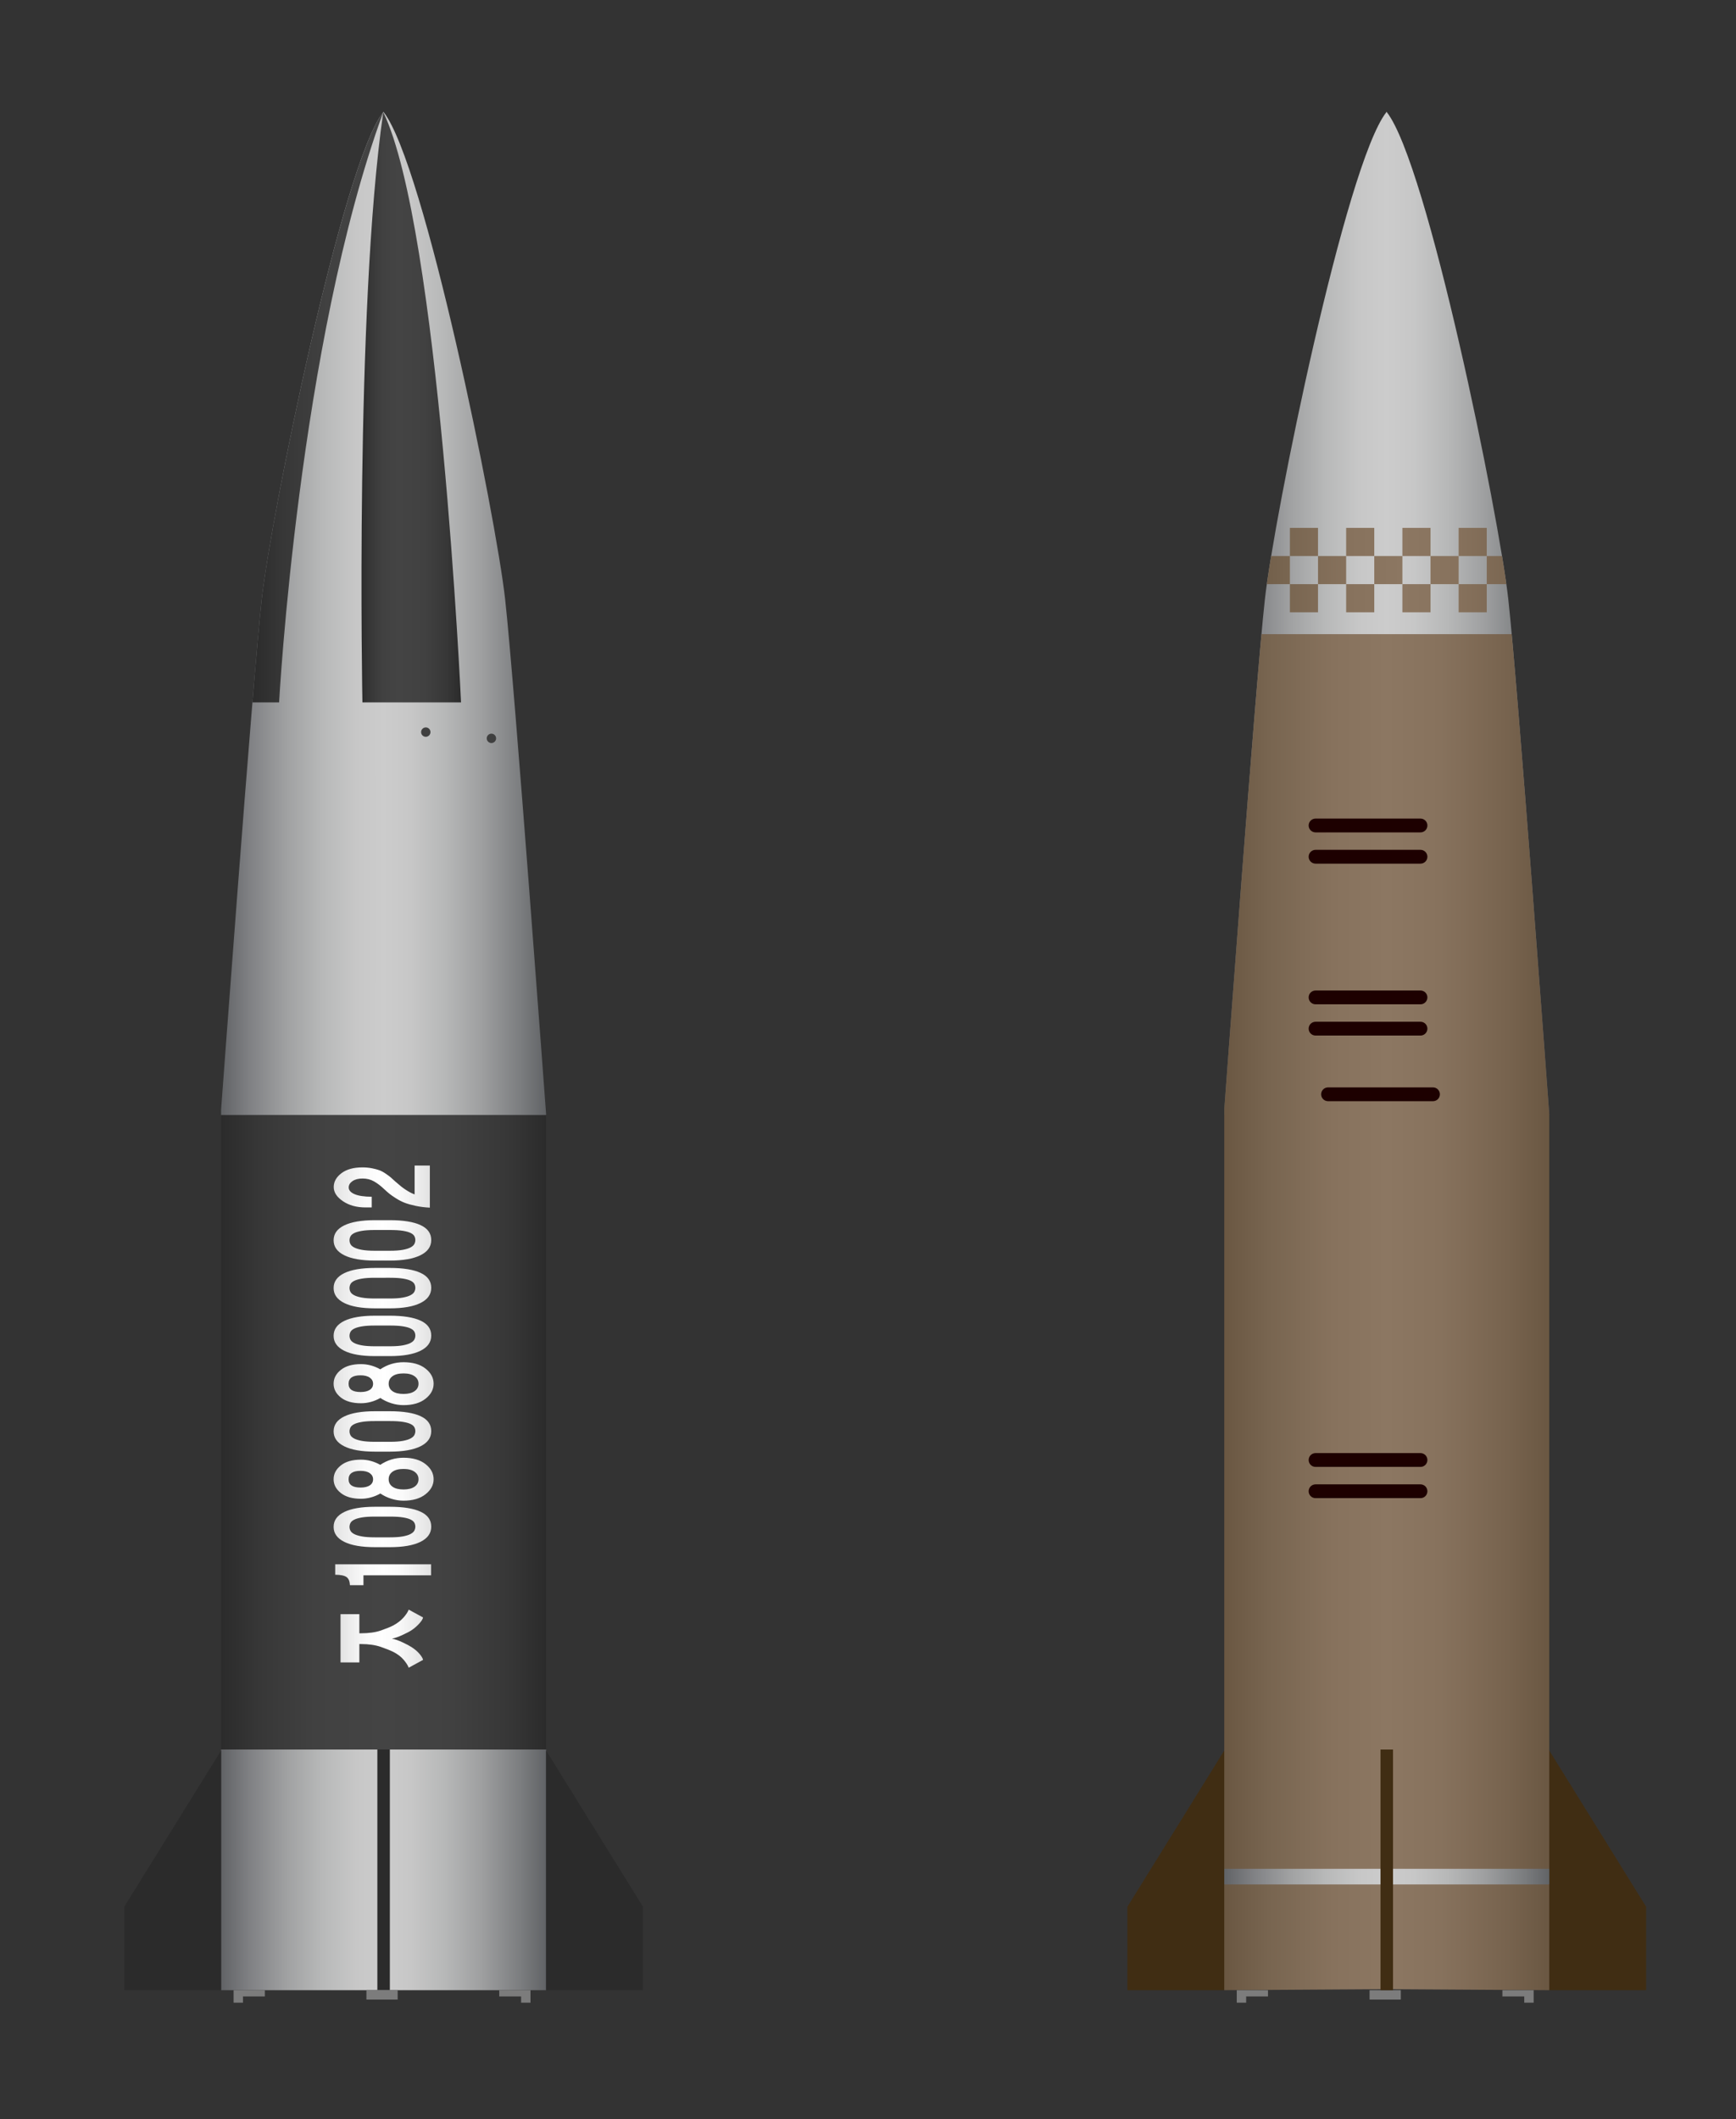 <?xml version="1.0" encoding="utf-8"?>
<!-- Generator: Adobe Illustrator 25.1.0, SVG Export Plug-In . SVG Version: 6.00 Build 0)  -->
<svg version="1.1" id="레이어_1" xmlns="http://www.w3.org/2000/svg" xmlns:xlink="http://www.w3.org/1999/xlink" x="0px"
	 y="0px" viewBox="0 0 555.5 678" enable-background="new 0 0 555.5 678" xml:space="preserve">
<rect x="0" y="0" width="555.5" height="678" fill="#333333" stroke="none"/>
<g>
	
		<linearGradient id="SVGID_1_" gradientUnits="userSpaceOnUse" x1="70.75" y1="81.778" x2="174.75" y2="81.778" gradientTransform="matrix(1 0 0 -1 0 680)">
		<stop  offset="0" style="stop-color:#616366"/>
		<stop  offset="0.086" style="stop-color:#7F8083"/>
		<stop  offset="0.202" style="stop-color:#A0A1A2"/>
		<stop  offset="0.313" style="stop-color:#B8B9B9"/>
		<stop  offset="0.415" style="stop-color:#C7C7C7"/>
		<stop  offset="0.5" style="stop-color:#CCCCCC"/>
		<stop  offset="0.583" style="stop-color:#C7C7C7"/>
		<stop  offset="0.687" style="stop-color:#B7B8B8"/>
		<stop  offset="0.802" style="stop-color:#9E9FA0"/>
		<stop  offset="0.925" style="stop-color:#7A7C7E"/>
		<stop  offset="1" style="stop-color:#616366"/>
	</linearGradient>
	<rect x="70.75" y="559.722" fill="url(#SVGID_1_)" width="104" height="77"/>
	<polygon fill="#2B2B2B" points="70.75,560.044 39.75,610.044 39.75,636.722 70.75,636.722 	"/>
	<polygon fill="#2B2B2B" points="174.75,560.044 205.75,610.044 205.75,636.722 174.75,636.722 	"/>
	<rect x="120.75" y="559.722" fill="#2B2B2B" width="4" height="77"/>
	
		<linearGradient id="SVGID_2_" gradientUnits="userSpaceOnUse" x1="70.75" y1="221.778" x2="174.75" y2="221.778" gradientTransform="matrix(1 0 0 -1 0 680)">
		<stop  offset="0" style="stop-color:#2B2B2B"/>
		<stop  offset="0.117" style="stop-color:#373737"/>
		<stop  offset="0.287" style="stop-color:#414141"/>
		<stop  offset="0.5" style="stop-color:#444444"/>
		<stop  offset="0.713" style="stop-color:#414141"/>
		<stop  offset="0.883" style="stop-color:#373737"/>
		<stop  offset="1" style="stop-color:#2B2B2B"/>
	</linearGradient>
	<rect x="70.75" y="356.722" fill="url(#SVGID_2_)" width="104" height="203"/>
	<g>
		<g>
			<defs>
				<path id="SVGID_3_" d="M174.75,356.5c0,0-10.111-137.778-13.111-164.778c-2.992-26.924-25.87-139.354-38.889-155.852v-0.148
					c-0.018,0.023-0.037,0.051-0.056,0.074c-0.018-0.023-0.037-0.051-0.056-0.074v0.148C109.62,52.368,86.742,164.798,83.75,191.722
					c-3,27-13.111,164.778-13.111,164.778v280.222l52.056-0.322l52.056,0.322V356.5H174.75z"/>
			</defs>
			<clipPath id="SVGID_4_">
				<use xlink:href="#SVGID_3_"  overflow="visible"/>
			</clipPath>
			
				<linearGradient id="SVGID_5_" gradientUnits="userSpaceOnUse" x1="70.75" y1="483.778" x2="174.75" y2="483.778" gradientTransform="matrix(1 0 0 -1 0 680)">
				<stop  offset="0" style="stop-color:#616366"/>
				<stop  offset="0.086" style="stop-color:#7F8083"/>
				<stop  offset="0.202" style="stop-color:#A0A1A2"/>
				<stop  offset="0.313" style="stop-color:#B8B9B9"/>
				<stop  offset="0.415" style="stop-color:#C7C7C7"/>
				<stop  offset="0.5" style="stop-color:#CCCCCC"/>
				<stop  offset="0.583" style="stop-color:#C7C7C7"/>
				<stop  offset="0.687" style="stop-color:#B7B8B8"/>
				<stop  offset="0.802" style="stop-color:#9E9FA0"/>
				<stop  offset="0.925" style="stop-color:#7A7C7E"/>
				<stop  offset="1" style="stop-color:#616366"/>
			</linearGradient>
			<rect x="70.75" y="35.722" clip-path="url(#SVGID_4_)" fill="url(#SVGID_5_)" width="104" height="321"/>
		</g>
	</g>
	<g>
		
			<linearGradient id="SVGID_6_" gradientUnits="userSpaceOnUse" x1="80.777" y1="549.704" x2="122.639" y2="549.704" gradientTransform="matrix(1 0 0 -1 0 680)">
			<stop  offset="0" style="stop-color:#2B2B2B"/>
			<stop  offset="0.233" style="stop-color:#373737"/>
			<stop  offset="0.574" style="stop-color:#414141"/>
			<stop  offset="1" style="stop-color:#444444"/>
		</linearGradient>
		<path fill="url(#SVGID_6_)" d="M80.777,224.722h8.529c0,0,6.222-114.704,33.333-188.852
			C109.62,52.368,86.742,164.798,83.75,191.722C83.063,197.905,82.003,209.906,80.777,224.722z"/>
		
			<linearGradient id="SVGID_7_" gradientUnits="userSpaceOnUse" x1="122.639" y1="644.204" x2="122.675" y2="644.204" gradientTransform="matrix(1 0 0 -1 0 680)">
			<stop  offset="0" style="stop-color:#2B2B2B"/>
			<stop  offset="0.117" style="stop-color:#373737"/>
			<stop  offset="0.287" style="stop-color:#414141"/>
			<stop  offset="0.5" style="stop-color:#444444"/>
			<stop  offset="0.713" style="stop-color:#414141"/>
			<stop  offset="0.883" style="stop-color:#373737"/>
			<stop  offset="1" style="stop-color:#2B2B2B"/>
		</linearGradient>
		<path fill="url(#SVGID_7_)" d="M122.639,35.722v0.148c0.013-0.034,0.023-0.066,0.036-0.1
			C122.663,35.753,122.651,35.737,122.639,35.722z"/>
	</g>
	
		<linearGradient id="SVGID_8_" gradientUnits="userSpaceOnUse" x1="115.674" y1="549.704" x2="147.528" y2="549.704" gradientTransform="matrix(1 0 0 -1 0 680)">
		<stop  offset="0" style="stop-color:#2B2B2B"/>
		<stop  offset="0.087" style="stop-color:#373737"/>
		<stop  offset="0.213" style="stop-color:#414141"/>
		<stop  offset="0.371" style="stop-color:#444444"/>
		<stop  offset="0.639" style="stop-color:#414141"/>
		<stop  offset="0.853" style="stop-color:#373737"/>
		<stop  offset="1" style="stop-color:#2B2B2B"/>
	</linearGradient>
	<path fill="url(#SVGID_8_)" d="M122.639,35.87c17.889,37.148,24.889,188.852,24.889,188.852h-31.556
		C115.972,224.722,113.528,99.018,122.639,35.87"/>
	<g>
		<circle fill="#3F3F3F" cx="136.25" cy="234.222" r="1.5"/>
	</g>
	<g>
		<circle fill="#3F3F3F" cx="157.25" cy="236.222" r="1.5"/>
	</g>
	<g>
		
			<linearGradient id="SVGID_9_" gradientUnits="userSpaceOnUse" x1="107.257" y1="176.195" x2="137.937" y2="176.195" gradientTransform="matrix(1 0 0 -1 0 680)">
			<stop  offset="0" style="stop-color:#E2E2E2"/>
			<stop  offset="0.102" style="stop-color:#EBEBEB"/>
			<stop  offset="0.319" style="stop-color:#FAFAFA"/>
			<stop  offset="0.5" style="stop-color:#FFFFFF"/>
			<stop  offset="0.682" style="stop-color:#FAFAFA"/>
			<stop  offset="0.909" style="stop-color:#EAEAEA"/>
			<stop  offset="1" style="stop-color:#E2E2E2"/>
		</linearGradient>
		<path fill="url(#SVGID_9_)" d="M137.937,500.463V504h-21.636v3.147h-4.327c-0.052-1.236-0.41-2.098-1.072-2.586
			c-0.663-0.488-1.877-0.74-3.645-0.756v-3.342L137.937,500.463L137.937,500.463z"/>
		
			<linearGradient id="SVGID_10_" gradientUnits="userSpaceOnUse" x1="106.751" y1="206.757" x2="138.756" y2="206.757" gradientTransform="matrix(1 0 0 -1 0 680)">
			<stop  offset="0" style="stop-color:#E2E2E2"/>
			<stop  offset="0.102" style="stop-color:#EBEBEB"/>
			<stop  offset="0.319" style="stop-color:#FAFAFA"/>
			<stop  offset="0.5" style="stop-color:#FFFFFF"/>
			<stop  offset="0.682" style="stop-color:#FAFAFA"/>
			<stop  offset="0.909" style="stop-color:#EAEAEA"/>
			<stop  offset="1" style="stop-color:#E2E2E2"/>
		</linearGradient>
		<path fill="url(#SVGID_10_)" d="M129.127,466.375c2.963,0,5.309,0.679,7.036,2.037c1.729,1.358,2.593,2.973,2.593,4.843
			c0,1.838-0.864,3.44-2.593,4.806c-1.728,1.366-4.073,2.049-7.036,2.049c-1.299,0-2.599-0.203-3.899-0.61
			c-1.299-0.406-2.469-0.968-3.508-1.684c-2.001,1.122-4.08,1.684-6.237,1.684c-2.73,0-4.867-0.61-6.413-1.83
			c-1.546-1.22-2.319-2.692-2.319-4.416s0.773-3.2,2.319-4.427c1.546-1.228,3.684-1.842,6.413-1.842
			c2.157,0,4.223,0.553,6.198,1.659C123.942,467.131,126.424,466.375,129.127,466.375z M129.127,469.961
			c-1.533,0-2.71,0.297-3.528,0.891s-1.228,1.395-1.228,2.403c0,1.009,0.41,1.805,1.228,2.391c0.818,0.586,1.995,0.878,3.528,0.878
			c1.507,0,2.684-0.296,3.528-0.89c0.845-0.594,1.267-1.387,1.267-2.379s-0.422-1.789-1.267-2.391
			C131.811,470.262,130.634,469.961,129.127,469.961z M115.365,470.57c-2.546,0-3.82,0.902-3.82,2.708
			c0,1.757,1.274,2.634,3.82,2.634c1.274,0,2.261-0.232,2.963-0.695c0.702-0.464,1.052-1.11,1.052-1.939
			c0-0.814-0.351-1.468-1.052-1.964C117.627,470.819,116.639,470.57,115.365,470.57z"/>
		
			<linearGradient id="SVGID_11_" gradientUnits="userSpaceOnUse" x1="106.751" y1="237.321" x2="138.756" y2="237.321" gradientTransform="matrix(1 0 0 -1 0 680)">
			<stop  offset="0" style="stop-color:#E2E2E2"/>
			<stop  offset="0.102" style="stop-color:#EBEBEB"/>
			<stop  offset="0.319" style="stop-color:#FAFAFA"/>
			<stop  offset="0.5" style="stop-color:#FFFFFF"/>
			<stop  offset="0.682" style="stop-color:#FAFAFA"/>
			<stop  offset="0.909" style="stop-color:#EAEAEA"/>
			<stop  offset="1" style="stop-color:#E2E2E2"/>
		</linearGradient>
		<path fill="url(#SVGID_11_)" d="M129.127,435.812c2.963,0,5.309,0.679,7.036,2.037c1.729,1.358,2.593,2.973,2.593,4.843
			c0,1.838-0.864,3.44-2.593,4.806c-1.728,1.366-4.073,2.049-7.036,2.049c-1.299,0-2.599-0.203-3.899-0.61
			c-1.299-0.406-2.469-0.968-3.508-1.684c-2.001,1.122-4.08,1.684-6.237,1.684c-2.73,0-4.867-0.61-6.413-1.83
			c-1.546-1.22-2.319-2.692-2.319-4.416s0.773-3.2,2.319-4.427c1.546-1.228,3.684-1.842,6.413-1.842
			c2.157,0,4.223,0.553,6.198,1.659C123.942,436.568,126.424,435.812,129.127,435.812z M129.127,439.398
			c-1.533,0-2.71,0.297-3.528,0.891s-1.228,1.395-1.228,2.403c0,1.009,0.41,1.805,1.228,2.391c0.818,0.586,1.995,0.878,3.528,0.878
			c1.507,0,2.684-0.296,3.528-0.89c0.845-0.594,1.267-1.387,1.267-2.379s-0.422-1.789-1.267-2.391
			C131.811,439.698,130.634,439.398,129.127,439.398z M115.365,440.007c-2.546,0-3.82,0.902-3.82,2.708
			c0,1.757,1.274,2.634,3.82,2.634c1.274,0,2.261-0.232,2.963-0.695c0.702-0.464,1.052-1.11,1.052-1.939
			c0-0.814-0.351-1.468-1.052-1.964C117.627,440.256,116.639,440.007,115.365,440.007z"/>
		
			<linearGradient id="SVGID_12_" gradientUnits="userSpaceOnUse" x1="106.789" y1="300.37" x2="137.548" y2="300.37" gradientTransform="matrix(1 0 0 -1 0 680)">
			<stop  offset="0" style="stop-color:#E2E2E2"/>
			<stop  offset="0.102" style="stop-color:#EBEBEB"/>
			<stop  offset="0.319" style="stop-color:#FAFAFA"/>
			<stop  offset="0.5" style="stop-color:#FFFFFF"/>
			<stop  offset="0.682" style="stop-color:#FAFAFA"/>
			<stop  offset="0.909" style="stop-color:#EAEAEA"/>
			<stop  offset="1" style="stop-color:#E2E2E2"/>
		</linearGradient>
		<path fill="url(#SVGID_12_)" d="M137.548,372.897v13.467c-1.612-0.082-3.125-0.272-4.542-0.574
			c-1.416-0.3-2.586-0.629-3.508-0.987s-1.845-0.829-2.769-1.415c-0.922-0.586-1.63-1.077-2.124-1.476
			c-0.494-0.398-1.079-0.915-1.755-1.549c-1.065-1.008-2.13-1.813-3.196-2.415c-1.065-0.601-2.274-0.902-3.626-0.902
			c-1.351,0-2.43,0.277-3.235,0.829c-0.806,0.553-1.209,1.228-1.209,2.025c0,0.895,0.624,1.61,1.871,2.147
			c1.248,0.537,3.08,0.814,5.497,0.829v3.415h-2.027c-2.833,0-5.23-0.662-7.193-1.988c-1.962-1.326-2.943-2.834-2.943-4.526
			c0-1.707,0.818-3.183,2.456-4.427c1.637-1.244,3.873-1.866,6.705-1.866c1.091,0,2.112,0.094,3.06,0.28
			c0.949,0.187,1.735,0.395,2.359,0.622c0.624,0.228,1.293,0.586,2.007,1.073c0.715,0.488,1.248,0.879,1.599,1.172
			c0.351,0.292,0.864,0.756,1.54,1.391c0.858,0.732,1.488,1.264,1.891,1.598c0.403,0.333,1.014,0.76,1.833,1.28
			c0.818,0.521,1.631,0.927,2.437,1.22v-9.222L137.548,372.897L137.548,372.897z"/>
		
			<linearGradient id="SVGID_13_" gradientUnits="userSpaceOnUse" x1="106.75" y1="191.477" x2="137.995" y2="191.477" gradientTransform="matrix(1 0 0 -1 0 680)">
			<stop  offset="0" style="stop-color:#E2E2E2"/>
			<stop  offset="0.102" style="stop-color:#EBEBEB"/>
			<stop  offset="0.319" style="stop-color:#FAFAFA"/>
			<stop  offset="0.5" style="stop-color:#FFFFFF"/>
			<stop  offset="0.682" style="stop-color:#FAFAFA"/>
			<stop  offset="0.909" style="stop-color:#EAEAEA"/>
			<stop  offset="1" style="stop-color:#E2E2E2"/>
		</linearGradient>
		<path fill="url(#SVGID_13_)" d="M124.707,482.059c4.318,0,7.612,0.529,9.882,1.585c2.271,1.058,3.406,2.651,3.406,4.781
			c0,2.099-1.15,3.717-3.448,4.855c-2.299,1.138-5.579,1.707-9.84,1.707h-4.71c-4.261,0-7.535-0.565-9.82-1.695
			c-2.284-1.13-3.427-2.728-3.427-4.793c0-2.082,1.143-3.676,3.427-4.781c2.285-1.106,5.558-1.659,9.82-1.659H124.707z
			 M119.955,485.205c-1.738,0-3.14,0.094-4.206,0.281c-1.065,0.187-1.885,0.431-2.46,0.732s-0.96,0.651-1.157,1.049
			c-0.196,0.398-0.295,0.809-0.295,1.232c0,0.406,0.098,0.809,0.295,1.207s0.589,0.756,1.177,1.073
			c0.589,0.318,1.416,0.574,2.481,0.768c1.066,0.195,2.454,0.293,4.164,0.293h4.794c1.738,0,3.14-0.102,4.205-0.305
			c1.066-0.203,1.893-0.467,2.481-0.793c0.589-0.325,0.982-0.691,1.177-1.098c0.197-0.406,0.295-0.813,0.295-1.22
			c0-0.422-0.098-0.829-0.295-1.219c-0.195-0.391-0.581-0.732-1.156-1.025c-0.575-0.293-1.395-0.529-2.46-0.707
			c-1.065-0.179-2.481-0.269-4.248-0.269L119.955,485.205L119.955,485.205z"/>
		
			<linearGradient id="SVGID_14_" gradientUnits="userSpaceOnUse" x1="106.75" y1="222.04" x2="137.995" y2="222.04" gradientTransform="matrix(1 0 0 -1 0 680)">
			<stop  offset="0" style="stop-color:#E2E2E2"/>
			<stop  offset="0.102" style="stop-color:#EBEBEB"/>
			<stop  offset="0.319" style="stop-color:#FAFAFA"/>
			<stop  offset="0.5" style="stop-color:#FFFFFF"/>
			<stop  offset="0.682" style="stop-color:#FAFAFA"/>
			<stop  offset="0.909" style="stop-color:#EAEAEA"/>
			<stop  offset="1" style="stop-color:#E2E2E2"/>
		</linearGradient>
		<path fill="url(#SVGID_14_)" d="M124.707,451.496c4.318,0,7.612,0.529,9.882,1.585c2.271,1.058,3.406,2.651,3.406,4.781
			c0,2.099-1.15,3.717-3.448,4.855c-2.299,1.138-5.579,1.707-9.84,1.707h-4.71c-4.261,0-7.535-0.565-9.82-1.695
			c-2.284-1.13-3.427-2.728-3.427-4.793c0-2.082,1.143-3.676,3.427-4.781c2.285-1.106,5.558-1.659,9.82-1.659H124.707z
			 M119.955,454.642c-1.738,0-3.14,0.094-4.206,0.281c-1.065,0.187-1.885,0.431-2.46,0.732s-0.96,0.651-1.157,1.049
			c-0.196,0.398-0.295,0.809-0.295,1.232c0,0.406,0.098,0.809,0.295,1.207s0.589,0.756,1.177,1.073
			c0.589,0.317,1.416,0.574,2.481,0.768c1.066,0.195,2.454,0.293,4.164,0.293h4.794c1.738,0,3.14-0.102,4.205-0.305
			c1.066-0.203,1.893-0.467,2.481-0.793c0.589-0.325,0.982-0.691,1.177-1.098c0.197-0.406,0.295-0.813,0.295-1.22
			c0-0.422-0.098-0.829-0.295-1.219c-0.195-0.391-0.581-0.732-1.156-1.025c-0.575-0.293-1.395-0.529-2.46-0.707
			c-1.065-0.179-2.481-0.269-4.248-0.269L119.955,454.642L119.955,454.642z"/>
		
			<linearGradient id="SVGID_15_" gradientUnits="userSpaceOnUse" x1="106.75" y1="252.604" x2="137.995" y2="252.604" gradientTransform="matrix(1 0 0 -1 0 680)">
			<stop  offset="0" style="stop-color:#E2E2E2"/>
			<stop  offset="0.102" style="stop-color:#EBEBEB"/>
			<stop  offset="0.319" style="stop-color:#FAFAFA"/>
			<stop  offset="0.5" style="stop-color:#FFFFFF"/>
			<stop  offset="0.682" style="stop-color:#FAFAFA"/>
			<stop  offset="0.909" style="stop-color:#EAEAEA"/>
			<stop  offset="1" style="stop-color:#E2E2E2"/>
		</linearGradient>
		<path fill="url(#SVGID_15_)" d="M124.707,420.932c4.318,0,7.612,0.529,9.882,1.585c2.271,1.058,3.406,2.651,3.406,4.781
			c0,2.099-1.15,3.717-3.448,4.855c-2.299,1.138-5.579,1.707-9.84,1.707h-4.71c-4.261,0-7.535-0.565-9.82-1.695
			c-2.284-1.13-3.427-2.728-3.427-4.793c0-2.082,1.143-3.676,3.427-4.781c2.285-1.106,5.558-1.659,9.82-1.659H124.707z
			 M119.955,424.079c-1.738,0-3.14,0.094-4.206,0.281c-1.065,0.187-1.885,0.431-2.46,0.732s-0.96,0.651-1.157,1.049
			c-0.196,0.398-0.295,0.809-0.295,1.232c0,0.406,0.098,0.809,0.295,1.207s0.589,0.756,1.177,1.073
			c0.589,0.318,1.416,0.574,2.481,0.768c1.066,0.195,2.454,0.293,4.164,0.293h4.794c1.738,0,3.14-0.102,4.205-0.305
			c1.066-0.203,1.893-0.468,2.481-0.793c0.589-0.325,0.982-0.691,1.177-1.098c0.197-0.406,0.295-0.813,0.295-1.22
			c0-0.422-0.098-0.829-0.295-1.219c-0.195-0.391-0.581-0.732-1.156-1.025c-0.575-0.293-1.395-0.529-2.46-0.707
			c-1.065-0.179-2.481-0.269-4.248-0.269L119.955,424.079L119.955,424.079z"/>
		
			<linearGradient id="SVGID_16_" gradientUnits="userSpaceOnUse" x1="106.75" y1="267.885" x2="137.995" y2="267.885" gradientTransform="matrix(1 0 0 -1 0 680)">
			<stop  offset="0" style="stop-color:#E2E2E2"/>
			<stop  offset="0.102" style="stop-color:#EBEBEB"/>
			<stop  offset="0.319" style="stop-color:#FAFAFA"/>
			<stop  offset="0.5" style="stop-color:#FFFFFF"/>
			<stop  offset="0.682" style="stop-color:#FAFAFA"/>
			<stop  offset="0.909" style="stop-color:#EAEAEA"/>
			<stop  offset="1" style="stop-color:#E2E2E2"/>
		</linearGradient>
		<path fill="url(#SVGID_16_)" d="M124.707,405.651c4.318,0,7.612,0.529,9.882,1.585c2.271,1.058,3.406,2.651,3.406,4.781
			c0,2.099-1.15,3.717-3.448,4.855c-2.299,1.138-5.579,1.707-9.84,1.707h-4.71c-4.261,0-7.535-0.565-9.82-1.695
			c-2.284-1.13-3.427-2.728-3.427-4.793c0-2.082,1.143-3.676,3.427-4.781c2.285-1.106,5.558-1.659,9.82-1.659H124.707z
			 M119.955,408.797c-1.738,0-3.14,0.094-4.206,0.281c-1.065,0.187-1.885,0.431-2.46,0.732s-0.96,0.651-1.157,1.049
			c-0.196,0.398-0.295,0.809-0.295,1.232c0,0.406,0.098,0.809,0.295,1.207s0.589,0.756,1.177,1.073
			c0.589,0.317,1.416,0.574,2.481,0.768c1.066,0.195,2.454,0.293,4.164,0.293h4.794c1.738,0,3.14-0.102,4.205-0.305
			c1.066-0.203,1.893-0.467,2.481-0.793c0.589-0.325,0.982-0.691,1.177-1.098c0.197-0.406,0.295-0.813,0.295-1.22
			c0-0.422-0.098-0.829-0.295-1.219c-0.195-0.391-0.581-0.732-1.156-1.025s-1.395-0.529-2.46-0.707
			c-1.065-0.179-2.481-0.269-4.248-0.269L119.955,408.797L119.955,408.797z"/>
		
			<linearGradient id="SVGID_17_" gradientUnits="userSpaceOnUse" x1="106.75" y1="283.167" x2="137.995" y2="283.167" gradientTransform="matrix(1 0 0 -1 0 680)">
			<stop  offset="0" style="stop-color:#E2E2E2"/>
			<stop  offset="0.102" style="stop-color:#EBEBEB"/>
			<stop  offset="0.319" style="stop-color:#FAFAFA"/>
			<stop  offset="0.5" style="stop-color:#FFFFFF"/>
			<stop  offset="0.682" style="stop-color:#FAFAFA"/>
			<stop  offset="0.909" style="stop-color:#EAEAEA"/>
			<stop  offset="1" style="stop-color:#E2E2E2"/>
		</linearGradient>
		<path fill="url(#SVGID_17_)" d="M124.707,390.369c4.318,0,7.612,0.529,9.882,1.585c2.271,1.058,3.406,2.651,3.406,4.781
			c0,2.099-1.15,3.717-3.448,4.855c-2.299,1.138-5.579,1.707-9.84,1.707h-4.71c-4.261,0-7.535-0.565-9.82-1.695
			c-2.284-1.13-3.427-2.728-3.427-4.793c0-2.082,1.143-3.676,3.427-4.781c2.285-1.106,5.558-1.659,9.82-1.659H124.707z
			 M119.955,393.516c-1.738,0-3.14,0.094-4.206,0.281c-1.065,0.187-1.885,0.431-2.46,0.732s-0.96,0.651-1.157,1.049
			c-0.196,0.398-0.295,0.809-0.295,1.232c0,0.406,0.098,0.809,0.295,1.207s0.589,0.756,1.177,1.073
			c0.589,0.318,1.416,0.574,2.481,0.768c1.066,0.195,2.454,0.293,4.164,0.293h4.794c1.738,0,3.14-0.102,4.205-0.305
			c1.066-0.203,1.893-0.467,2.481-0.793c0.589-0.325,0.982-0.691,1.177-1.098c0.197-0.406,0.295-0.813,0.295-1.22
			c0-0.422-0.098-0.829-0.295-1.219c-0.195-0.391-0.581-0.732-1.156-1.025c-0.575-0.293-1.395-0.529-2.46-0.707
			c-1.065-0.179-2.481-0.269-4.248-0.269L119.955,393.516L119.955,393.516z"/>
		<g>
			
				<linearGradient id="SVGID_18_" gradientUnits="userSpaceOnUse" x1="108.962" y1="155.741" x2="135.374" y2="155.741" gradientTransform="matrix(1 0 0 -1 0 680)">
				<stop  offset="0" style="stop-color:#E2E2E2"/>
				<stop  offset="0.102" style="stop-color:#EBEBEB"/>
				<stop  offset="0.319" style="stop-color:#FAFAFA"/>
				<stop  offset="0.5" style="stop-color:#FFFFFF"/>
				<stop  offset="0.682" style="stop-color:#FAFAFA"/>
				<stop  offset="0.909" style="stop-color:#EAEAEA"/>
				<stop  offset="1" style="stop-color:#E2E2E2"/>
			</linearGradient>
			<path fill="url(#SVGID_18_)" d="M135.374,517.467c-0.067,0.499-0.485,1.165-1.251,1.998s-1.591,1.541-2.478,2.123
				c-0.51,0.349-1.438,0.837-2.784,1.46c-1.345,0.625-2.494,1.029-3.448,1.212c0.955,0.166,2.087,0.558,3.397,1.173
				c1.312,0.617,2.257,1.116,2.835,1.499c1.056,0.666,1.925,1.403,2.606,2.21c0.682,0.808,1.056,1.445,1.123,1.911l-4.597,2.497
				c-0.272-0.749-0.818-1.603-1.635-2.56c-0.818-0.957-1.907-1.786-3.27-2.485c-0.851-0.433-2.163-0.962-3.934-1.586
				c-1.771-0.625-3.915-0.937-6.437-0.937h-0.511v5.869h-6.028v-15.435h6.028v6.119h0.511c2.555,0,4.7-0.303,6.437-0.911
				c1.737-0.608,3.048-1.145,3.934-1.611c1.328-0.733,2.41-1.569,3.244-2.51c0.834-0.941,1.388-1.786,1.66-2.535L135.374,517.467z"
				/>
		</g>
	</g>
	<polygon fill="#7C7C7C" points="84.75,636.722 77.75,636.722 76.75,636.722 74.75,636.722 74.75,640.722 77.75,640.722 
		77.75,638.722 84.75,638.722 	"/>
	<polygon fill="#7C7C7C" points="159.75,636.722 166.75,636.722 167.75,636.722 169.75,636.722 169.75,640.722 166.75,640.722 
		166.75,638.722 159.75,638.722 	"/>
	<rect x="117.25" y="636.722" fill="#7C7C7C" width="10" height="3"/>
</g>
<g>
	<polygon fill="#402D13" points="391.75,560.044 360.75,610.044 360.75,636.722 391.75,636.722 	"/>
	<polygon fill="#402D13" points="495.75,560.044 526.75,610.044 526.75,636.722 495.75,636.722 	"/>
	
		<linearGradient id="SVGID_19_" gradientUnits="userSpaceOnUse" x1="391.75" y1="221.778" x2="495.75" y2="221.778" gradientTransform="matrix(1 0 0 -1 0 680)">
		<stop  offset="0" style="stop-color:#2B2B2B"/>
		<stop  offset="0.117" style="stop-color:#373737"/>
		<stop  offset="0.287" style="stop-color:#414141"/>
		<stop  offset="0.5" style="stop-color:#444444"/>
		<stop  offset="0.713" style="stop-color:#414141"/>
		<stop  offset="0.883" style="stop-color:#373737"/>
		<stop  offset="1" style="stop-color:#2B2B2B"/>
	</linearGradient>
	<rect x="391.75" y="356.722" fill="url(#SVGID_19_)" width="104" height="203"/>
	<g>
		<g>
			<defs>
				<path id="SVGID_20_" d="M495.75,356.5c0,0-10.111-137.778-13.111-164.778c-2.992-26.924-25.87-139.354-38.889-155.852v-0.148
					c-0.018,0.023-0.037,0.051-0.056,0.074c-0.018-0.023-0.037-0.051-0.056-0.074v0.148
					c-13.019,16.498-35.897,128.928-38.889,155.852c-3,27-13.111,164.778-13.111,164.778v280.222l52.056-0.322l52.056,0.322V356.5z"
					/>
			</defs>
			<clipPath id="SVGID_21_">
				<use xlink:href="#SVGID_20_"  overflow="visible"/>
			</clipPath>
			
				<linearGradient id="SVGID_22_" gradientUnits="userSpaceOnUse" x1="391.75" y1="483.778" x2="495.75" y2="483.778" gradientTransform="matrix(1 0 0 -1 0 680)">
				<stop  offset="0" style="stop-color:#616366"/>
				<stop  offset="0.086" style="stop-color:#7F8083"/>
				<stop  offset="0.202" style="stop-color:#A0A1A2"/>
				<stop  offset="0.313" style="stop-color:#B8B9B9"/>
				<stop  offset="0.415" style="stop-color:#C7C7C7"/>
				<stop  offset="0.5" style="stop-color:#CCCCCC"/>
				<stop  offset="0.583" style="stop-color:#C7C7C7"/>
				<stop  offset="0.687" style="stop-color:#B7B8B8"/>
				<stop  offset="0.802" style="stop-color:#9E9FA0"/>
				<stop  offset="0.925" style="stop-color:#7A7C7E"/>
				<stop  offset="1" style="stop-color:#616366"/>
			</linearGradient>
			<rect x="391.75" y="35.722" clip-path="url(#SVGID_21_)" fill="url(#SVGID_22_)" width="104" height="321"/>
		</g>
	</g>
	<g>
		<g>
			<defs>
				<path id="SVGID_23_" d="M495.75,356.5c0,0-10.111-137.778-13.111-164.778c-2.992-26.924-25.87-139.354-38.889-155.852v-0.148
					c-0.018,0.023-0.037,0.051-0.056,0.074c-0.018-0.023-0.037-0.051-0.056-0.074v0.148
					c-13.019,16.498-35.897,128.928-38.889,155.852c-3,27-13.111,164.778-13.111,164.778v280.222l52.056-0.322l52.056,0.322V356.5z"
					/>
			</defs>
			<clipPath id="SVGID_24_">
				<use xlink:href="#SVGID_23_"  overflow="visible"/>
			</clipPath>
			
				<linearGradient id="SVGID_25_" gradientUnits="userSpaceOnUse" x1="391.75" y1="260.195" x2="495.75" y2="260.195" gradientTransform="matrix(1 0 0 -1 0 680)">
				<stop  offset="0" style="stop-color:#6A5742"/>
				<stop  offset="0.137" style="stop-color:#786550"/>
				<stop  offset="0.334" style="stop-color:#87725D"/>
				<stop  offset="0.5" style="stop-color:#8C7762"/>
				<stop  offset="0.665" style="stop-color:#87725D"/>
				<stop  offset="0.872" style="stop-color:#77634E"/>
				<stop  offset="1" style="stop-color:#6A5742"/>
			</linearGradient>
			<rect x="391.75" y="202.889" clip-path="url(#SVGID_24_)" fill="url(#SVGID_25_)" width="104" height="433.833"/>
		</g>
	</g>
	<polygon fill="#7C7C7C" points="405.75,636.722 398.75,636.722 397.75,636.722 395.75,636.722 395.75,640.722 398.75,640.722 
		398.75,638.722 405.75,638.722 	"/>
	<polygon fill="#7C7C7C" points="480.75,636.722 487.75,636.722 488.75,636.722 490.75,636.722 490.75,640.722 487.75,640.722 
		487.75,638.722 480.75,638.722 	"/>
	<rect x="438.25" y="636.722" fill="#7C7C7C" width="10" height="3"/>
	
		<linearGradient id="SVGID_26_" gradientUnits="userSpaceOnUse" x1="391.75" y1="79.611" x2="495.75" y2="79.611" gradientTransform="matrix(1 0 0 -1 0 680)">
		<stop  offset="0" style="stop-color:#616366"/>
		<stop  offset="0.086" style="stop-color:#7F8083"/>
		<stop  offset="0.202" style="stop-color:#A0A1A2"/>
		<stop  offset="0.313" style="stop-color:#B8B9B9"/>
		<stop  offset="0.415" style="stop-color:#C7C7C7"/>
		<stop  offset="0.5" style="stop-color:#CCCCCC"/>
		<stop  offset="0.583" style="stop-color:#C7C7C7"/>
		<stop  offset="0.687" style="stop-color:#B7B8B8"/>
		<stop  offset="0.802" style="stop-color:#9E9FA0"/>
		<stop  offset="0.925" style="stop-color:#7A7C7E"/>
		<stop  offset="1" style="stop-color:#616366"/>
	</linearGradient>
	<rect x="391.75" y="597.889" fill="url(#SVGID_26_)" width="104" height="5"/>
	<path fill="#1D0000" d="M454.541,261.889c-0.022,0-0.044,0.003-0.066,0.003v-0.003h-33.581v0.003
		c-1.19,0.035-2.144,1.008-2.144,2.206s0.954,2.171,2.144,2.206v0.003h33.581v-0.003c0.022,0.001,0.043,0.003,0.066,0.003
		c1.22,0,2.209-0.989,2.209-2.209C456.75,262.878,455.761,261.889,454.541,261.889z"/>
	<rect x="441.75" y="559.722" fill="#402D13" width="4" height="77"/>
	<path fill="#1D0000" d="M454.541,271.889c-0.022,0-0.044,0.003-0.066,0.003v-0.003h-33.581v0.003
		c-1.19,0.035-2.144,1.008-2.144,2.206s0.954,2.171,2.144,2.206v0.003h33.581v-0.003c0.022,0.001,0.043,0.003,0.066,0.003
		c1.22,0,2.209-0.989,2.209-2.209C456.75,272.878,455.761,271.889,454.541,271.889z"/>
	<path fill="#1D0000" d="M454.541,316.889c-0.022,0-0.044,0.003-0.066,0.003v-0.003h-33.581v0.003
		c-1.19,0.035-2.144,1.008-2.144,2.206s0.954,2.171,2.144,2.206v0.003h33.581v-0.003c0.022,0.001,0.043,0.003,0.066,0.003
		c1.22,0,2.209-0.989,2.209-2.209C456.75,317.878,455.761,316.889,454.541,316.889z"/>
	<path fill="#1D0000" d="M454.541,326.889c-0.022,0-0.044,0.003-0.066,0.003v-0.003h-33.581v0.003
		c-1.19,0.035-2.144,1.008-2.144,2.206s0.954,2.171,2.144,2.206v0.003h33.581v-0.003c0.022,0.001,0.043,0.003,0.066,0.003
		c1.22,0,2.209-0.989,2.209-2.209C456.75,327.878,455.761,326.889,454.541,326.889z"/>
	<path fill="#1D0000" d="M454.541,464.889c-0.022,0-0.044,0.003-0.066,0.003v-0.003h-33.581v0.003
		c-1.19,0.035-2.144,1.008-2.144,2.206s0.954,2.171,2.144,2.206v0.003h33.581v-0.003c0.022,0.001,0.043,0.003,0.066,0.003
		c1.22,0,2.209-0.989,2.209-2.209C456.75,465.878,455.761,464.889,454.541,464.889z"/>
	<path fill="#1D0000" d="M454.541,474.889c-0.022,0-0.044,0.003-0.066,0.003v-0.003h-33.581v0.003
		c-1.19,0.035-2.144,1.008-2.144,2.206s0.954,2.171,2.144,2.206v0.003h33.581v-0.003c0.022,0.001,0.043,0.003,0.066,0.003
		c1.22,0,2.209-0.989,2.209-2.209C456.75,475.878,455.761,474.889,454.541,474.889z"/>
	<path fill="#1D0000" d="M458.541,347.889c-0.022,0-0.044,0.003-0.066,0.003v-0.003h-33.581v0.003
		c-1.19,0.035-2.144,1.008-2.144,2.206s0.954,2.171,2.144,2.206v0.003h33.581v-0.003c0.022,0.001,0.043,0.003,0.066,0.003
		c1.22,0,2.209-0.989,2.209-2.209C460.75,348.878,459.761,347.889,458.541,347.889z"/>
	<g>
		<g>
			<defs>
				<path id="SVGID_27_" d="M495.75,356.5c0,0-10.111-137.778-13.111-164.778c-2.992-26.924-25.87-139.354-38.889-155.852v-0.148
					c-0.018,0.023-0.037,0.051-0.056,0.074c-0.018-0.023-0.037-0.051-0.056-0.074v0.148
					c-13.019,16.498-35.897,128.928-38.889,155.852c-3,27-13.111,164.778-13.111,164.778v280.222l52.056-0.322l52.056,0.322V356.5z"
					/>
			</defs>
			<clipPath id="SVGID_28_">
				<use xlink:href="#SVGID_27_"  overflow="visible"/>
			</clipPath>
			<g clip-path="url(#SVGID_28_)">
				<g>
					<defs>
						<rect id="SVGID_29_" x="484.75" y="168.889" width="9" height="9"/>
					</defs>
					<clipPath id="SVGID_30_">
						<use xlink:href="#SVGID_29_"  overflow="visible"/>
					</clipPath>
					
						<linearGradient id="SVGID_31_" gradientUnits="userSpaceOnUse" x1="396.75" y1="497.611" x2="500.75" y2="497.611" gradientTransform="matrix(1 0 0 -1 0 680)">
						<stop  offset="0" style="stop-color:#6A5742"/>
						<stop  offset="0.137" style="stop-color:#786550"/>
						<stop  offset="0.334" style="stop-color:#87725D"/>
						<stop  offset="0.5" style="stop-color:#8C7762"/>
						<stop  offset="0.665" style="stop-color:#87725D"/>
						<stop  offset="0.872" style="stop-color:#77634E"/>
						<stop  offset="1" style="stop-color:#6A5742"/>
					</linearGradient>
					<rect x="396.75" y="163.889" clip-path="url(#SVGID_30_)" fill="url(#SVGID_31_)" width="104" height="37"/>
				</g>
			</g>
		</g>
		<g>
			<defs>
				<path id="SVGID_32_" d="M495.75,356.5c0,0-10.111-137.778-13.111-164.778c-2.992-26.924-25.87-139.354-38.889-155.852v-0.148
					c-0.018,0.023-0.037,0.051-0.056,0.074c-0.018-0.023-0.037-0.051-0.056-0.074v0.148
					c-13.019,16.498-35.897,128.928-38.889,155.852c-3,27-13.111,164.778-13.111,164.778v280.222l52.056-0.322l52.056,0.322V356.5z"
					/>
			</defs>
			<clipPath id="SVGID_33_">
				<use xlink:href="#SVGID_32_"  overflow="visible"/>
			</clipPath>
			<g clip-path="url(#SVGID_33_)">
				<g>
					<defs>
						<rect id="SVGID_34_" x="412.75" y="186.889" width="9" height="9"/>
					</defs>
					<clipPath id="SVGID_35_">
						<use xlink:href="#SVGID_34_"  overflow="visible"/>
					</clipPath>
					
						<linearGradient id="SVGID_36_" gradientUnits="userSpaceOnUse" x1="396.75" y1="497.611" x2="500.75" y2="497.611" gradientTransform="matrix(1 0 0 -1 0 680)">
						<stop  offset="0" style="stop-color:#6A5742"/>
						<stop  offset="0.137" style="stop-color:#786550"/>
						<stop  offset="0.334" style="stop-color:#87725D"/>
						<stop  offset="0.5" style="stop-color:#8C7762"/>
						<stop  offset="0.665" style="stop-color:#87725D"/>
						<stop  offset="0.872" style="stop-color:#77634E"/>
						<stop  offset="1" style="stop-color:#6A5742"/>
					</linearGradient>
					<rect x="396.75" y="163.889" clip-path="url(#SVGID_35_)" fill="url(#SVGID_36_)" width="104" height="37"/>
				</g>
			</g>
		</g>
		<g>
			<defs>
				<path id="SVGID_37_" d="M495.75,356.5c0,0-10.111-137.778-13.111-164.778c-2.992-26.924-25.87-139.354-38.889-155.852v-0.148
					c-0.018,0.023-0.037,0.051-0.056,0.074c-0.018-0.023-0.037-0.051-0.056-0.074v0.148
					c-13.019,16.498-35.897,128.928-38.889,155.852c-3,27-13.111,164.778-13.111,164.778v280.222l52.056-0.322l52.056,0.322V356.5z"
					/>
			</defs>
			<clipPath id="SVGID_38_">
				<use xlink:href="#SVGID_37_"  overflow="visible"/>
			</clipPath>
			<g clip-path="url(#SVGID_38_)">
				<g>
					<defs>
						<rect id="SVGID_39_" x="421.75" y="177.889" width="9" height="9"/>
					</defs>
					<clipPath id="SVGID_40_">
						<use xlink:href="#SVGID_39_"  overflow="visible"/>
					</clipPath>
					
						<linearGradient id="SVGID_41_" gradientUnits="userSpaceOnUse" x1="396.75" y1="497.611" x2="500.75" y2="497.611" gradientTransform="matrix(1 0 0 -1 0 680)">
						<stop  offset="0" style="stop-color:#6A5742"/>
						<stop  offset="0.137" style="stop-color:#786550"/>
						<stop  offset="0.334" style="stop-color:#87725D"/>
						<stop  offset="0.5" style="stop-color:#8C7762"/>
						<stop  offset="0.665" style="stop-color:#87725D"/>
						<stop  offset="0.872" style="stop-color:#77634E"/>
						<stop  offset="1" style="stop-color:#6A5742"/>
					</linearGradient>
					<rect x="396.75" y="163.889" clip-path="url(#SVGID_40_)" fill="url(#SVGID_41_)" width="104" height="37"/>
				</g>
			</g>
		</g>
		<g>
			<defs>
				<path id="SVGID_42_" d="M495.75,356.5c0,0-10.111-137.778-13.111-164.778c-2.992-26.924-25.87-139.354-38.889-155.852v-0.148
					c-0.018,0.023-0.037,0.051-0.056,0.074c-0.018-0.023-0.037-0.051-0.056-0.074v0.148
					c-13.019,16.498-35.897,128.928-38.889,155.852c-3,27-13.111,164.778-13.111,164.778v280.222l52.056-0.322l52.056,0.322V356.5z"
					/>
			</defs>
			<clipPath id="SVGID_43_">
				<use xlink:href="#SVGID_42_"  overflow="visible"/>
			</clipPath>
			<g clip-path="url(#SVGID_43_)">
				<g>
					<defs>
						<rect id="SVGID_44_" x="412.75" y="168.889" width="9" height="9"/>
					</defs>
					<clipPath id="SVGID_45_">
						<use xlink:href="#SVGID_44_"  overflow="visible"/>
					</clipPath>
					
						<linearGradient id="SVGID_46_" gradientUnits="userSpaceOnUse" x1="396.75" y1="497.611" x2="500.75" y2="497.611" gradientTransform="matrix(1 0 0 -1 0 680)">
						<stop  offset="0" style="stop-color:#6A5742"/>
						<stop  offset="0.137" style="stop-color:#786550"/>
						<stop  offset="0.334" style="stop-color:#87725D"/>
						<stop  offset="0.5" style="stop-color:#8C7762"/>
						<stop  offset="0.665" style="stop-color:#87725D"/>
						<stop  offset="0.872" style="stop-color:#77634E"/>
						<stop  offset="1" style="stop-color:#6A5742"/>
					</linearGradient>
					<rect x="396.75" y="163.889" clip-path="url(#SVGID_45_)" fill="url(#SVGID_46_)" width="104" height="37"/>
				</g>
			</g>
		</g>
		<g>
			<defs>
				<path id="SVGID_47_" d="M495.75,356.5c0,0-10.111-137.778-13.111-164.778c-2.992-26.924-25.87-139.354-38.889-155.852v-0.148
					c-0.018,0.023-0.037,0.051-0.056,0.074c-0.018-0.023-0.037-0.051-0.056-0.074v0.148
					c-13.019,16.498-35.897,128.928-38.889,155.852c-3,27-13.111,164.778-13.111,164.778v280.222l52.056-0.322l52.056,0.322V356.5z"
					/>
			</defs>
			<clipPath id="SVGID_48_">
				<use xlink:href="#SVGID_47_"  overflow="visible"/>
			</clipPath>
			<g clip-path="url(#SVGID_48_)">
				<g>
					<defs>
						<rect id="SVGID_49_" x="403.75" y="177.889" width="9" height="9"/>
					</defs>
					<clipPath id="SVGID_50_">
						<use xlink:href="#SVGID_49_"  overflow="visible"/>
					</clipPath>
					
						<linearGradient id="SVGID_51_" gradientUnits="userSpaceOnUse" x1="396.75" y1="497.611" x2="500.75" y2="497.611" gradientTransform="matrix(1 0 0 -1 0 680)">
						<stop  offset="0" style="stop-color:#6A5742"/>
						<stop  offset="0.137" style="stop-color:#786550"/>
						<stop  offset="0.334" style="stop-color:#87725D"/>
						<stop  offset="0.5" style="stop-color:#8C7762"/>
						<stop  offset="0.665" style="stop-color:#87725D"/>
						<stop  offset="0.872" style="stop-color:#77634E"/>
						<stop  offset="1" style="stop-color:#6A5742"/>
					</linearGradient>
					<rect x="396.75" y="163.889" clip-path="url(#SVGID_50_)" fill="url(#SVGID_51_)" width="104" height="37"/>
				</g>
			</g>
		</g>
		<g>
			<defs>
				<path id="SVGID_52_" d="M495.75,356.5c0,0-10.111-137.778-13.111-164.778c-2.992-26.924-25.87-139.354-38.889-155.852v-0.148
					c-0.018,0.023-0.037,0.051-0.056,0.074c-0.018-0.023-0.037-0.051-0.056-0.074v0.148
					c-13.019,16.498-35.897,128.928-38.889,155.852c-3,27-13.111,164.778-13.111,164.778v280.222l52.056-0.322l52.056,0.322V356.5z"
					/>
			</defs>
			<clipPath id="SVGID_53_">
				<use xlink:href="#SVGID_52_"  overflow="visible"/>
			</clipPath>
			<g clip-path="url(#SVGID_53_)">
				<g>
					<defs>
						<rect id="SVGID_54_" x="430.75" y="186.889" width="9" height="9"/>
					</defs>
					<clipPath id="SVGID_55_">
						<use xlink:href="#SVGID_54_"  overflow="visible"/>
					</clipPath>
					
						<linearGradient id="SVGID_56_" gradientUnits="userSpaceOnUse" x1="396.75" y1="497.611" x2="500.75" y2="497.611" gradientTransform="matrix(1 0 0 -1 0 680)">
						<stop  offset="0" style="stop-color:#6A5742"/>
						<stop  offset="0.137" style="stop-color:#786550"/>
						<stop  offset="0.334" style="stop-color:#87725D"/>
						<stop  offset="0.5" style="stop-color:#8C7762"/>
						<stop  offset="0.665" style="stop-color:#87725D"/>
						<stop  offset="0.872" style="stop-color:#77634E"/>
						<stop  offset="1" style="stop-color:#6A5742"/>
					</linearGradient>
					<rect x="396.75" y="163.889" clip-path="url(#SVGID_55_)" fill="url(#SVGID_56_)" width="104" height="37"/>
				</g>
			</g>
		</g>
		<g>
			<defs>
				<path id="SVGID_57_" d="M495.75,356.5c0,0-10.111-137.778-13.111-164.778c-2.992-26.924-25.87-139.354-38.889-155.852v-0.148
					c-0.018,0.023-0.037,0.051-0.056,0.074c-0.018-0.023-0.037-0.051-0.056-0.074v0.148
					c-13.019,16.498-35.897,128.928-38.889,155.852c-3,27-13.111,164.778-13.111,164.778v280.222l52.056-0.322l52.056,0.322V356.5z"
					/>
			</defs>
			<clipPath id="SVGID_58_">
				<use xlink:href="#SVGID_57_"  overflow="visible"/>
			</clipPath>
			<g clip-path="url(#SVGID_58_)">
				<g>
					<defs>
						<rect id="SVGID_59_" x="430.75" y="168.889" width="9" height="9"/>
					</defs>
					<clipPath id="SVGID_60_">
						<use xlink:href="#SVGID_59_"  overflow="visible"/>
					</clipPath>
					
						<linearGradient id="SVGID_61_" gradientUnits="userSpaceOnUse" x1="396.75" y1="497.611" x2="500.75" y2="497.611" gradientTransform="matrix(1 0 0 -1 0 680)">
						<stop  offset="0" style="stop-color:#6A5742"/>
						<stop  offset="0.137" style="stop-color:#786550"/>
						<stop  offset="0.334" style="stop-color:#87725D"/>
						<stop  offset="0.5" style="stop-color:#8C7762"/>
						<stop  offset="0.665" style="stop-color:#87725D"/>
						<stop  offset="0.872" style="stop-color:#77634E"/>
						<stop  offset="1" style="stop-color:#6A5742"/>
					</linearGradient>
					<rect x="396.75" y="163.889" clip-path="url(#SVGID_60_)" fill="url(#SVGID_61_)" width="104" height="37"/>
				</g>
			</g>
		</g>
		<g>
			<defs>
				<path id="SVGID_62_" d="M495.75,356.5c0,0-10.111-137.778-13.111-164.778c-2.992-26.924-25.87-139.354-38.889-155.852v-0.148
					c-0.018,0.023-0.037,0.051-0.056,0.074c-0.018-0.023-0.037-0.051-0.056-0.074v0.148
					c-13.019,16.498-35.897,128.928-38.889,155.852c-3,27-13.111,164.778-13.111,164.778v280.222l52.056-0.322l52.056,0.322V356.5z"
					/>
			</defs>
			<clipPath id="SVGID_63_">
				<use xlink:href="#SVGID_62_"  overflow="visible"/>
			</clipPath>
			<g clip-path="url(#SVGID_63_)">
				<g>
					<defs>
						<rect id="SVGID_64_" x="439.75" y="177.889" width="9" height="9"/>
					</defs>
					<clipPath id="SVGID_65_">
						<use xlink:href="#SVGID_64_"  overflow="visible"/>
					</clipPath>
					
						<linearGradient id="SVGID_66_" gradientUnits="userSpaceOnUse" x1="396.75" y1="497.611" x2="500.75" y2="497.611" gradientTransform="matrix(1 0 0 -1 0 680)">
						<stop  offset="0" style="stop-color:#6A5742"/>
						<stop  offset="0.137" style="stop-color:#786550"/>
						<stop  offset="0.334" style="stop-color:#87725D"/>
						<stop  offset="0.5" style="stop-color:#8C7762"/>
						<stop  offset="0.665" style="stop-color:#87725D"/>
						<stop  offset="0.872" style="stop-color:#77634E"/>
						<stop  offset="1" style="stop-color:#6A5742"/>
					</linearGradient>
					<rect x="396.75" y="163.889" clip-path="url(#SVGID_65_)" fill="url(#SVGID_66_)" width="104" height="37"/>
				</g>
			</g>
		</g>
		<g>
			<defs>
				<path id="SVGID_67_" d="M495.75,356.5c0,0-10.111-137.778-13.111-164.778c-2.992-26.924-25.87-139.354-38.889-155.852v-0.148
					c-0.018,0.023-0.037,0.051-0.056,0.074c-0.018-0.023-0.037-0.051-0.056-0.074v0.148
					c-13.019,16.498-35.897,128.928-38.889,155.852c-3,27-13.111,164.778-13.111,164.778v280.222l52.056-0.322l52.056,0.322V356.5z"
					/>
			</defs>
			<clipPath id="SVGID_68_">
				<use xlink:href="#SVGID_67_"  overflow="visible"/>
			</clipPath>
			<g clip-path="url(#SVGID_68_)">
				<g>
					<defs>
						<rect id="SVGID_69_" x="448.75" y="186.889" width="9" height="9"/>
					</defs>
					<clipPath id="SVGID_70_">
						<use xlink:href="#SVGID_69_"  overflow="visible"/>
					</clipPath>
					
						<linearGradient id="SVGID_71_" gradientUnits="userSpaceOnUse" x1="396.75" y1="497.611" x2="500.75" y2="497.611" gradientTransform="matrix(1 0 0 -1 0 680)">
						<stop  offset="0" style="stop-color:#6A5742"/>
						<stop  offset="0.137" style="stop-color:#786550"/>
						<stop  offset="0.334" style="stop-color:#87725D"/>
						<stop  offset="0.5" style="stop-color:#8C7762"/>
						<stop  offset="0.665" style="stop-color:#87725D"/>
						<stop  offset="0.872" style="stop-color:#77634E"/>
						<stop  offset="1" style="stop-color:#6A5742"/>
					</linearGradient>
					<rect x="396.75" y="163.889" clip-path="url(#SVGID_70_)" fill="url(#SVGID_71_)" width="104" height="37"/>
				</g>
			</g>
		</g>
		<g>
			<defs>
				<path id="SVGID_72_" d="M495.75,356.5c0,0-10.111-137.778-13.111-164.778c-2.992-26.924-25.87-139.354-38.889-155.852v-0.148
					c-0.018,0.023-0.037,0.051-0.056,0.074c-0.018-0.023-0.037-0.051-0.056-0.074v0.148
					c-13.019,16.498-35.897,128.928-38.889,155.852c-3,27-13.111,164.778-13.111,164.778v280.222l52.056-0.322l52.056,0.322V356.5z"
					/>
			</defs>
			<clipPath id="SVGID_73_">
				<use xlink:href="#SVGID_72_"  overflow="visible"/>
			</clipPath>
			<g clip-path="url(#SVGID_73_)">
				<g>
					<defs>
						<rect id="SVGID_74_" x="448.75" y="168.889" width="9" height="9"/>
					</defs>
					<clipPath id="SVGID_75_">
						<use xlink:href="#SVGID_74_"  overflow="visible"/>
					</clipPath>
					
						<linearGradient id="SVGID_76_" gradientUnits="userSpaceOnUse" x1="396.75" y1="497.611" x2="500.75" y2="497.611" gradientTransform="matrix(1 0 0 -1 0 680)">
						<stop  offset="0" style="stop-color:#6A5742"/>
						<stop  offset="0.137" style="stop-color:#786550"/>
						<stop  offset="0.334" style="stop-color:#87725D"/>
						<stop  offset="0.5" style="stop-color:#8C7762"/>
						<stop  offset="0.665" style="stop-color:#87725D"/>
						<stop  offset="0.872" style="stop-color:#77634E"/>
						<stop  offset="1" style="stop-color:#6A5742"/>
					</linearGradient>
					<rect x="396.75" y="163.889" clip-path="url(#SVGID_75_)" fill="url(#SVGID_76_)" width="104" height="37"/>
				</g>
			</g>
		</g>
		<g>
			<defs>
				<path id="SVGID_77_" d="M495.75,356.5c0,0-10.111-137.778-13.111-164.778c-2.992-26.924-25.87-139.354-38.889-155.852v-0.148
					c-0.018,0.023-0.037,0.051-0.056,0.074c-0.018-0.023-0.037-0.051-0.056-0.074v0.148
					c-13.019,16.498-35.897,128.928-38.889,155.852c-3,27-13.111,164.778-13.111,164.778v280.222l52.056-0.322l52.056,0.322V356.5z"
					/>
			</defs>
			<clipPath id="SVGID_78_">
				<use xlink:href="#SVGID_77_"  overflow="visible"/>
			</clipPath>
			<g clip-path="url(#SVGID_78_)">
				<g>
					<defs>
						<rect id="SVGID_79_" x="457.75" y="177.889" width="9" height="9"/>
					</defs>
					<clipPath id="SVGID_80_">
						<use xlink:href="#SVGID_79_"  overflow="visible"/>
					</clipPath>
					
						<linearGradient id="SVGID_81_" gradientUnits="userSpaceOnUse" x1="396.75" y1="497.611" x2="500.75" y2="497.611" gradientTransform="matrix(1 0 0 -1 0 680)">
						<stop  offset="0" style="stop-color:#6A5742"/>
						<stop  offset="0.137" style="stop-color:#786550"/>
						<stop  offset="0.334" style="stop-color:#87725D"/>
						<stop  offset="0.5" style="stop-color:#8C7762"/>
						<stop  offset="0.665" style="stop-color:#87725D"/>
						<stop  offset="0.872" style="stop-color:#77634E"/>
						<stop  offset="1" style="stop-color:#6A5742"/>
					</linearGradient>
					<rect x="396.75" y="163.889" clip-path="url(#SVGID_80_)" fill="url(#SVGID_81_)" width="104" height="37"/>
				</g>
			</g>
		</g>
		<g>
			<defs>
				<path id="SVGID_82_" d="M495.75,356.5c0,0-10.111-137.778-13.111-164.778c-2.992-26.924-25.87-139.354-38.889-155.852v-0.148
					c-0.018,0.023-0.037,0.051-0.056,0.074c-0.018-0.023-0.037-0.051-0.056-0.074v0.148
					c-13.019,16.498-35.897,128.928-38.889,155.852c-3,27-13.111,164.778-13.111,164.778v280.222l52.056-0.322l52.056,0.322V356.5z"
					/>
			</defs>
			<clipPath id="SVGID_83_">
				<use xlink:href="#SVGID_82_"  overflow="visible"/>
			</clipPath>
			<g clip-path="url(#SVGID_83_)">
				<g>
					<defs>
						<rect id="SVGID_84_" x="466.75" y="186.889" width="9" height="9"/>
					</defs>
					<clipPath id="SVGID_85_">
						<use xlink:href="#SVGID_84_"  overflow="visible"/>
					</clipPath>
					
						<linearGradient id="SVGID_86_" gradientUnits="userSpaceOnUse" x1="396.75" y1="497.611" x2="500.75" y2="497.611" gradientTransform="matrix(1 0 0 -1 0 680)">
						<stop  offset="0" style="stop-color:#6A5742"/>
						<stop  offset="0.137" style="stop-color:#786550"/>
						<stop  offset="0.334" style="stop-color:#87725D"/>
						<stop  offset="0.5" style="stop-color:#8C7762"/>
						<stop  offset="0.665" style="stop-color:#87725D"/>
						<stop  offset="0.872" style="stop-color:#77634E"/>
						<stop  offset="1" style="stop-color:#6A5742"/>
					</linearGradient>
					<rect x="396.75" y="163.889" clip-path="url(#SVGID_85_)" fill="url(#SVGID_86_)" width="104" height="37"/>
				</g>
			</g>
		</g>
		<g>
			<defs>
				<path id="SVGID_87_" d="M495.75,356.5c0,0-10.111-137.778-13.111-164.778c-2.992-26.924-25.87-139.354-38.889-155.852v-0.148
					c-0.018,0.023-0.037,0.051-0.056,0.074c-0.018-0.023-0.037-0.051-0.056-0.074v0.148
					c-13.019,16.498-35.897,128.928-38.889,155.852c-3,27-13.111,164.778-13.111,164.778v280.222l52.056-0.322l52.056,0.322V356.5z"
					/>
			</defs>
			<clipPath id="SVGID_88_">
				<use xlink:href="#SVGID_87_"  overflow="visible"/>
			</clipPath>
			<g clip-path="url(#SVGID_88_)">
				<g>
					<defs>
						<rect id="SVGID_89_" x="466.75" y="168.889" width="9" height="9"/>
					</defs>
					<clipPath id="SVGID_90_">
						<use xlink:href="#SVGID_89_"  overflow="visible"/>
					</clipPath>
					
						<linearGradient id="SVGID_91_" gradientUnits="userSpaceOnUse" x1="396.75" y1="497.611" x2="500.75" y2="497.611" gradientTransform="matrix(1 0 0 -1 0 680)">
						<stop  offset="0" style="stop-color:#6A5742"/>
						<stop  offset="0.137" style="stop-color:#786550"/>
						<stop  offset="0.334" style="stop-color:#87725D"/>
						<stop  offset="0.5" style="stop-color:#8C7762"/>
						<stop  offset="0.665" style="stop-color:#87725D"/>
						<stop  offset="0.872" style="stop-color:#77634E"/>
						<stop  offset="1" style="stop-color:#6A5742"/>
					</linearGradient>
					<rect x="396.75" y="163.889" clip-path="url(#SVGID_90_)" fill="url(#SVGID_91_)" width="104" height="37"/>
				</g>
			</g>
		</g>
		<g>
			<defs>
				<path id="SVGID_92_" d="M495.75,356.5c0,0-10.111-137.778-13.111-164.778c-2.992-26.924-25.87-139.354-38.889-155.852v-0.148
					c-0.018,0.023-0.037,0.051-0.056,0.074c-0.018-0.023-0.037-0.051-0.056-0.074v0.148
					c-13.019,16.498-35.897,128.928-38.889,155.852c-3,27-13.111,164.778-13.111,164.778v280.222l52.056-0.322l52.056,0.322V356.5z"
					/>
			</defs>
			<clipPath id="SVGID_93_">
				<use xlink:href="#SVGID_92_"  overflow="visible"/>
			</clipPath>
			<g clip-path="url(#SVGID_93_)">
				<g>
					<defs>
						<rect id="SVGID_94_" x="475.75" y="177.889" width="9" height="9"/>
					</defs>
					<clipPath id="SVGID_95_">
						<use xlink:href="#SVGID_94_"  overflow="visible"/>
					</clipPath>
					
						<linearGradient id="SVGID_96_" gradientUnits="userSpaceOnUse" x1="396.75" y1="497.611" x2="500.75" y2="497.611" gradientTransform="matrix(1 0 0 -1 0 680)">
						<stop  offset="0" style="stop-color:#6A5742"/>
						<stop  offset="0.137" style="stop-color:#786550"/>
						<stop  offset="0.334" style="stop-color:#87725D"/>
						<stop  offset="0.5" style="stop-color:#8C7762"/>
						<stop  offset="0.665" style="stop-color:#87725D"/>
						<stop  offset="0.872" style="stop-color:#77634E"/>
						<stop  offset="1" style="stop-color:#6A5742"/>
					</linearGradient>
					<rect x="396.75" y="163.889" clip-path="url(#SVGID_95_)" fill="url(#SVGID_96_)" width="104" height="37"/>
				</g>
			</g>
		</g>
		<g>
			<defs>
				<path id="SVGID_97_" d="M495.75,356.5c0,0-10.111-137.778-13.111-164.778c-2.992-26.924-25.87-139.354-38.889-155.852v-0.148
					c-0.018,0.023-0.037,0.051-0.056,0.074c-0.018-0.023-0.037-0.051-0.056-0.074v0.148
					c-13.019,16.498-35.897,128.928-38.889,155.852c-3,27-13.111,164.778-13.111,164.778v280.222l52.056-0.322l52.056,0.322V356.5z"
					/>
			</defs>
			<clipPath id="SVGID_98_">
				<use xlink:href="#SVGID_97_"  overflow="visible"/>
			</clipPath>
			<g clip-path="url(#SVGID_98_)">
				<g>
					<defs>
						<rect id="SVGID_99_" x="484.75" y="186.889" width="9" height="9"/>
					</defs>
					<clipPath id="SVGID_100_">
						<use xlink:href="#SVGID_99_"  overflow="visible"/>
					</clipPath>
					
						<linearGradient id="SVGID_101_" gradientUnits="userSpaceOnUse" x1="396.75" y1="497.611" x2="500.75" y2="497.611" gradientTransform="matrix(1 0 0 -1 0 680)">
						<stop  offset="0" style="stop-color:#6A5742"/>
						<stop  offset="0.137" style="stop-color:#786550"/>
						<stop  offset="0.334" style="stop-color:#87725D"/>
						<stop  offset="0.5" style="stop-color:#8C7762"/>
						<stop  offset="0.665" style="stop-color:#87725D"/>
						<stop  offset="0.872" style="stop-color:#77634E"/>
						<stop  offset="1" style="stop-color:#6A5742"/>
					</linearGradient>
					<rect x="396.75" y="163.889" clip-path="url(#SVGID_100_)" fill="url(#SVGID_101_)" width="104" height="37"/>
				</g>
			</g>
		</g>
	</g>
</g>
</svg>
